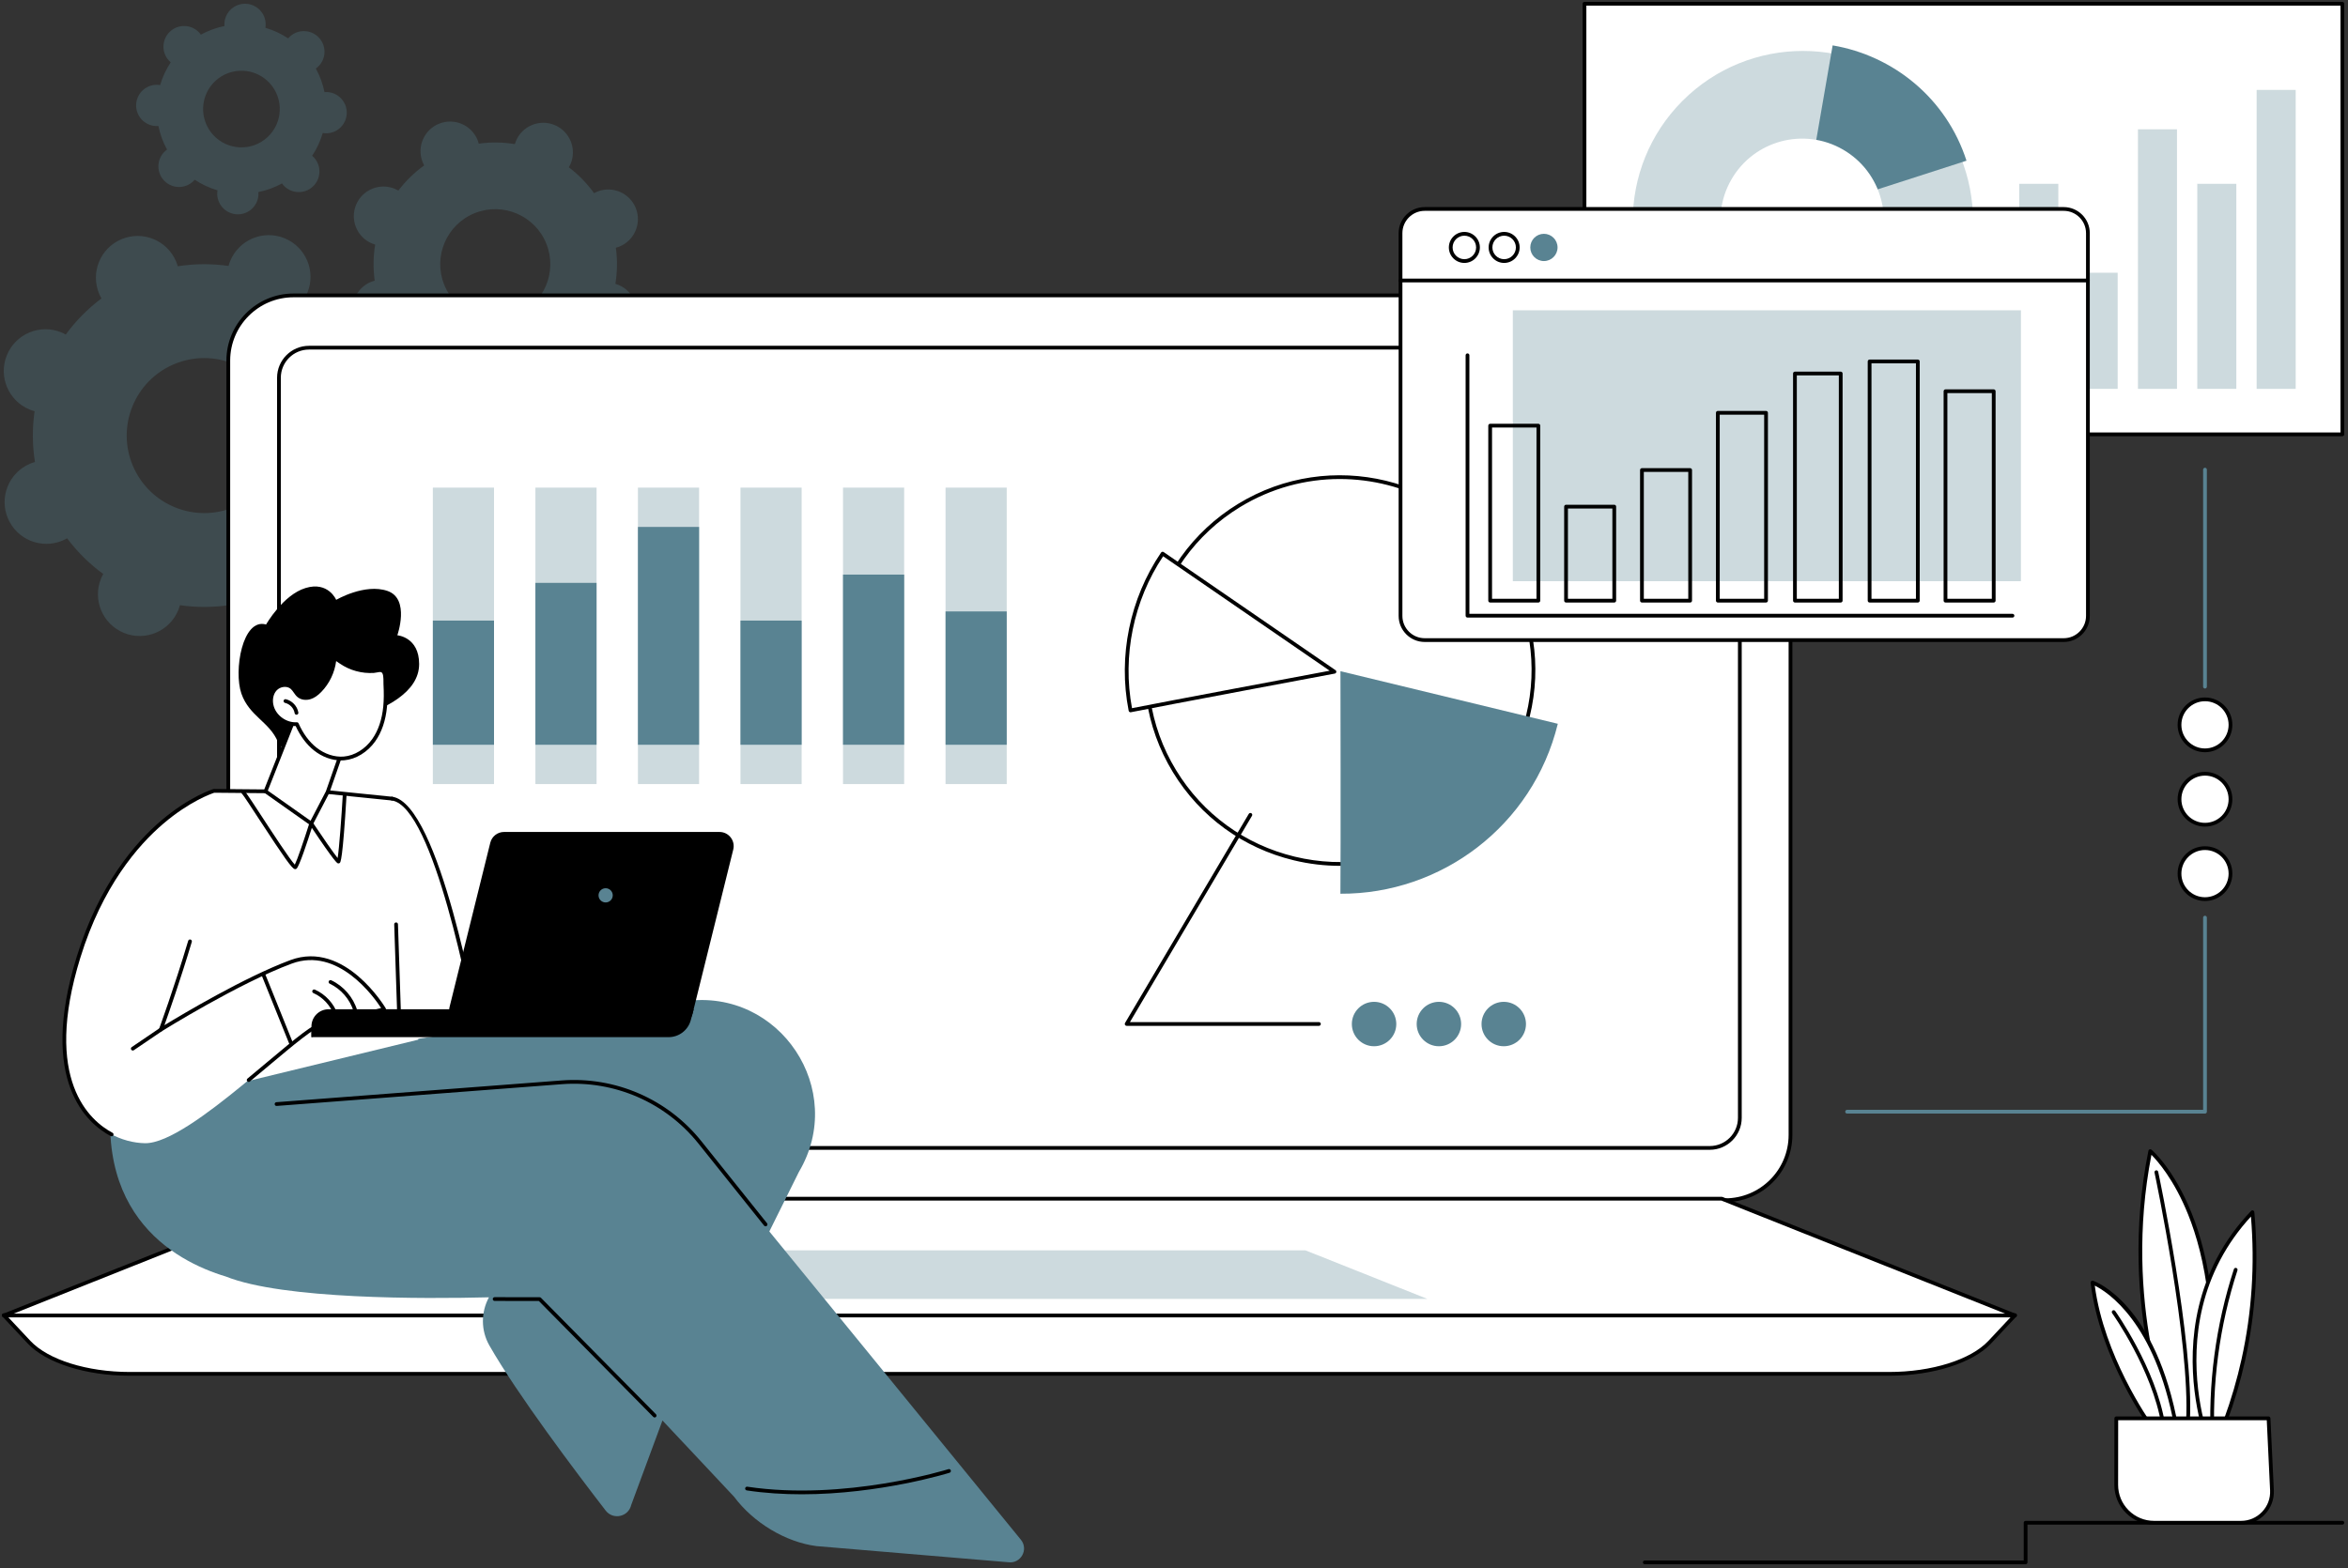 <?xml version="1.0" encoding="utf-8"?>
<!-- Generator: Adobe Illustrator 27.6.1, SVG Export Plug-In . SVG Version: 6.00 Build 0)  -->
<svg version="1.1" id="Layer_1" xmlns="http://www.w3.org/2000/svg" xmlns:xlink="http://www.w3.org/1999/xlink" x="0px" y="0px"
	 width="1250px" height="835px" viewBox="0 0 1250 835" style="enable-background:new 0 0 1250 835;" xml:space="preserve">
<rect x="0" y="0" width="1250" height="835" fill="#333333" stroke="none"/>
<style type="text/css">
	.st0{opacity:0.3;fill:#598392;}
	.st1{fill:#598392;}
	.st2{fill:#FFFFFF;}
</style>
<g id="Collecting_business_data">
	<g>
		<path class="st0" d="M164.643,307.409c-0.356-0.843-0.77-1.641-1.213-2.415c7.356-5.503,13.731-12.008,18.998-19.242
			c0.78,0.434,1.582,0.838,2.429,1.183c11.365,4.626,24.326-0.838,28.948-12.205
			c4.622-11.366-0.844-24.331-12.209-28.958c-0.847-0.345-1.704-0.616-2.564-0.851
			c1.278-8.858,1.252-17.967-0.174-27.046c0.858-0.245,1.711-0.527,2.554-0.882
			c11.305-4.766,16.604-17.797,11.836-29.106c-4.768-11.309-17.797-16.612-29.102-11.846
			c-0.843,0.355-1.64,0.77-2.414,1.213c-5.504-7.36-12.007-13.737-19.242-19.007
			c0.433-0.779,0.837-1.583,1.181-2.43c4.622-11.367-0.844-24.331-12.209-28.958
			c-11.365-4.627-24.325,0.838-28.948,12.204c-0.344,0.847-0.615,1.704-0.849,2.565
			c-8.857-1.28-17.964-1.258-27.04,0.167c-0.245-0.858-0.526-1.711-0.882-2.554
			c-4.768-11.309-17.797-16.613-29.102-11.846c-11.305,4.766-16.604,17.797-11.836,29.106
			c0.355,0.843,0.77,1.641,1.213,2.415c-7.356,5.503-13.731,12.007-18.998,19.243
			c-0.78-0.434-1.582-0.838-2.429-1.183c-11.365-4.627-24.326,0.838-28.948,12.204
			c-4.622,11.367,0.844,24.331,12.209,28.958c0.847,0.345,1.704,0.616,2.564,0.851
			c-1.278,8.858-1.253,17.967,0.174,27.046c-0.858,0.245-1.711,0.527-2.554,0.882
			c-11.305,4.766-16.604,17.797-11.836,29.106c4.768,11.309,17.797,16.613,29.102,11.846
			c0.842-0.355,1.64-0.769,2.414-1.213c5.504,7.36,12.007,13.737,19.242,19.007
			c-0.433,0.779-0.837,1.583-1.181,2.43c-4.622,11.367,0.844,24.331,12.209,28.958
			c11.365,4.626,24.326-0.838,28.948-12.204c0.344-0.847,0.615-1.704,0.849-2.565
			c8.857,1.281,17.964,1.258,27.04-0.167c0.245,0.857,0.526,1.711,0.882,2.554
			c4.768,11.309,17.797,16.613,29.102,11.846C164.111,331.749,169.41,318.718,164.643,307.409z M70.71,247.982
			c-8.854-21.001,0.987-45.202,21.981-54.053c20.994-8.851,45.191,0.999,54.045,22
			c8.854,21.001-0.987,45.202-21.981,54.053C103.761,278.833,79.564,268.983,70.71,247.982z"/>
		<path class="st0" d="M302.341,195.038c-0.241-0.604-0.524-1.176-0.828-1.731c5.299-3.807,9.913-8.338,13.752-13.403
			c0.548,0.319,1.112,0.617,1.708,0.873c8.006,3.44,17.284-0.262,20.721-8.27
			c3.438-8.008-0.266-17.288-8.273-20.728c-0.597-0.257-1.202-0.461-1.809-0.639
			c1.029-6.272,1.135-12.74,0.246-19.206c0.612-0.162,1.222-0.351,1.825-0.591
			c8.092-3.229,12.033-12.41,8.803-20.504c-3.231-8.095-12.409-12.039-20.502-8.809
			c-0.603,0.241-1.175,0.524-1.731,0.828c-3.807-5.301-8.338-9.918-13.402-13.759
			c0.318-0.548,0.616-1.112,0.872-1.709c3.438-8.008-0.266-17.288-8.272-20.728
			c-8.006-3.44-17.284,0.262-20.721,8.27c-0.256,0.597-0.46,1.201-0.638,1.809
			c-6.271-1.03-12.738-1.139-19.202-0.251c-0.162-0.612-0.35-1.222-0.591-1.826
			c-3.231-8.095-12.409-12.039-20.502-8.809c-8.092,3.23-12.033,12.41-8.802,20.505
			c0.241,0.604,0.524,1.175,0.828,1.731c-5.299,3.807-9.914,8.337-13.752,13.403
			c-0.548-0.319-1.112-0.617-1.708-0.873c-8.006-3.44-17.284,0.262-20.721,8.27s0.266,17.288,8.273,20.728
			c0.597,0.256,1.201,0.461,1.809,0.639c-1.029,6.272-1.135,12.74-0.246,19.206
			c-0.612,0.162-1.222,0.35-1.825,0.591c-8.092,3.229-12.033,12.41-8.803,20.505
			c3.231,8.095,12.409,12.039,20.502,8.809c0.603-0.241,1.175-0.524,1.731-0.828
			c3.807,5.301,8.338,9.918,13.402,13.759c-0.318,0.548-0.616,1.113-0.872,1.709
			c-3.438,8.008,0.266,17.288,8.272,20.728c8.006,3.44,17.284-0.262,20.721-8.27
			c0.256-0.597,0.46-1.201,0.638-1.81c6.272,1.031,12.738,1.139,19.202,0.251
			c0.162,0.612,0.35,1.222,0.591,1.826c3.231,8.095,12.409,12.039,20.502,8.809
			C301.63,212.313,305.571,203.133,302.341,195.038z M236.458,151.558c-5.999-15.032,1.319-32.081,16.347-38.079
			c15.028-5.997,32.074,1.328,38.073,16.36c5.999,15.032-1.319,32.081-16.347,38.079
			C259.504,173.915,242.458,166.59,236.458,151.558z"/>
		<path class="st0" d="M167.158,83.879c-0.306-0.333-0.632-0.636-0.968-0.922c2.508-3.789,4.391-7.88,5.637-12.127
			c0.435,0.072,0.876,0.126,1.328,0.146c6.063,0.259,11.187-4.446,11.444-10.51
			c0.257-6.063-4.45-11.188-10.513-11.447c-0.452-0.019-0.896-0.003-1.336,0.032
			c-0.882-4.338-2.413-8.575-4.591-12.564c0.358-0.257,0.709-0.531,1.042-0.837
			c4.469-4.104,4.763-11.055,0.658-15.526c-4.106-4.47-11.057-4.767-15.526-0.663
			c-0.333,0.306-0.635,0.632-0.922,0.967c-3.79-2.509-7.881-4.394-12.128-5.641
			c0.071-0.435,0.126-0.876,0.145-1.328c0.257-6.063-4.45-11.188-10.513-11.447
			c-6.063-0.259-11.187,4.446-11.443,10.51c-0.019,0.452-0.002,0.896,0.032,1.336
			c-4.337,0.881-8.574,2.41-12.562,4.587c-0.257-0.358-0.53-0.709-0.837-1.042
			c-4.106-4.471-11.057-4.767-15.526-0.663c-4.469,4.104-4.763,11.055-0.658,15.526
			c0.306,0.333,0.632,0.636,0.967,0.922c-2.508,3.789-4.391,7.88-5.637,12.127
			c-0.435-0.072-0.876-0.126-1.328-0.146c-6.063-0.259-11.187,4.446-11.444,10.51
			c-0.257,6.063,4.45,11.188,10.513,11.447c0.452,0.019,0.896,0.003,1.336-0.032
			c0.882,4.338,2.413,8.575,4.591,12.564c-0.358,0.257-0.709,0.53-1.042,0.836
			c-4.469,4.104-4.763,11.055-0.658,15.526c4.106,4.471,11.057,4.767,15.526,0.663
			c0.333-0.306,0.635-0.632,0.922-0.967c3.79,2.509,7.881,4.394,12.129,5.641c-0.072,0.435-0.126,0.877-0.145,1.328
			c-0.257,6.063,4.45,11.188,10.513,11.447c6.063,0.259,11.187-4.446,11.444-10.509
			c0.019-0.452,0.002-0.896-0.032-1.336c4.338-0.88,8.574-2.41,12.562-4.587c0.257,0.358,0.53,0.709,0.837,1.042
			c4.106,4.47,11.057,4.767,15.526,0.663C170.969,95.3,171.264,88.349,167.158,83.879z M113.513,71.871
			c-7.624-8.302-7.078-21.211,1.222-28.833c8.299-7.622,21.208-7.07,28.832,1.232
			c7.624,8.302,7.078,21.211-1.222,28.833C134.046,80.725,121.137,80.173,113.513,71.871z"/>
	</g>
	<g>
		<path class="st1" d="M1173.868,593.014H983.338c-0.552,0-1-0.448-1-1c0-0.552,0.448-1,1-1h189.53v-102.357
			c0-0.552,0.448-1,1-1c0.552,0,1,0.448,1,1v103.357C1174.868,592.566,1174.42,593.014,1173.868,593.014z"/>
		<g>
			<g>
				
					<ellipse transform="matrix(1 -0.002 0.002 1 -0.819 2.499)" class="st2" cx="1173.868" cy="385.995" rx="13.569" ry="13.575"/>
				<path d="M1173.868,400.57c-8.034,0-14.57-6.538-14.57-14.575c0-8.037,6.536-14.575,14.57-14.575
					c8.034,0,14.569,6.539,14.569,14.575C1188.438,394.031,1181.902,400.57,1173.868,400.57z M1173.868,373.419
					c-6.931,0-12.57,5.641-12.57,12.575s5.639,12.575,12.57,12.575c6.931,0,12.569-5.641,12.569-12.575
					S1180.799,373.419,1173.868,373.419z"/>
			</g>
			<g>
				
					<ellipse transform="matrix(1 -0.002 0.002 1 -0.903 2.499)" class="st2" cx="1173.868" cy="425.612" rx="13.569" ry="13.575"/>
				<path d="M1173.868,440.187c-8.034,0-14.57-6.539-14.57-14.575c0-8.037,6.536-14.575,14.57-14.575
					c8.034,0,14.569,6.539,14.569,14.575C1188.438,433.648,1181.902,440.187,1173.868,440.187z M1173.868,413.036
					c-6.931,0-12.57,5.641-12.57,12.575c0,6.934,5.639,12.575,12.57,12.575c6.931,0,12.569-5.641,12.569-12.575
					C1186.438,418.678,1180.799,413.036,1173.868,413.036z"/>
			</g>
			<g>
				
					<ellipse transform="matrix(1 -0.002 0.002 1 -0.987 2.499)" class="st2" cx="1173.868" cy="465.229" rx="13.569" ry="13.575"/>
				<path d="M1173.868,479.804c-8.034,0-14.57-6.539-14.57-14.575c0-8.037,6.536-14.575,14.57-14.575
					c8.034,0,14.569,6.538,14.569,14.575C1188.438,473.265,1181.902,479.804,1173.868,479.804z M1173.868,452.653
					c-6.931,0-12.57,5.641-12.57,12.575c0,6.934,5.639,12.575,12.57,12.575c6.931,0,12.569-5.641,12.569-12.575
					C1186.438,458.294,1180.799,452.653,1173.868,452.653z"/>
			</g>
		</g>
		<path class="st1" d="M1173.868,366.659c-0.552,0-1-0.448-1-1V250.095c0-0.552,0.448-1,1-1c0.552,0,1,0.448,1,1v115.564
			C1174.868,366.212,1174.42,366.659,1173.868,366.659z"/>
	</g>
	<g>
		<path d="M1078.365,833H875.62c-0.552,0-1-0.448-1-1c0-0.552,0.448-1,1-1h201.745v-20.104c0-0.552,0.448-1,1-1H1247
			c0.552,0,1,0.448,1,1c0,0.552-0.448,1-1,1h-167.635v20.104C1079.365,832.552,1078.917,833,1078.365,833z"/>
		<g>
			<g>
				<g>
					<path class="st2" d="M1157.492,763.684c0,0-29.935-65.614-12.763-150.674c0,0,46.395,38.876,29.669,150.674
						H1157.492z"/>
					<path d="M1174.398,764.684h-16.906c-0.392,0-0.747-0.229-0.91-0.585c-0.301-0.659-29.872-66.885-12.834-151.287
						c0.07-0.346,0.317-0.629,0.65-0.746c0.333-0.117,0.703-0.049,0.973,0.177
						c0.481,0.404,11.9,10.152,21.393,33.807c8.721,21.733,17.297,59.809,8.623,117.781
						C1175.313,764.322,1174.893,764.684,1174.398,764.684z M1158.147,762.684h15.389
						c8.382-56.95-0.016-94.351-8.566-115.733c-7.478-18.7-16.36-28.716-19.612-31.971
						C1130.035,693.675,1155.298,756.022,1158.147,762.684z"/>
				</g>
				<path d="M1164.814,757.842c-0.019,0-0.037-0.001-0.056-0.002c-0.551-0.03-0.974-0.502-0.944-1.053
					c2.291-41.933-16.62-131.457-16.812-132.356c-0.115-0.54,0.23-1.071,0.77-1.186
					c0.54-0.116,1.071,0.23,1.186,0.77c0.192,0.902,19.158,90.684,16.852,132.881
					C1165.782,757.43,1165.341,757.842,1164.814,757.842z"/>
			</g>
			<g>
				<g>
					<path class="st2" d="M1199.131,645.544c-6.107,6.365-12.618,14.613-18.093,25.027
						c-19.004,36.148-12.081,72.795-8.799,86.271h12.411c3.612-9.772,6.987-20.765,9.669-32.906
						C1201.066,693.382,1201.041,666.28,1199.131,645.544z"/>
					<path d="M1184.65,757.842h-12.411c-0.461,0-0.862-0.315-0.972-0.763c-4.355-17.886-8.991-52.969,8.886-86.973
						c4.805-9.14,10.947-17.637,18.256-25.254c0.272-0.283,0.684-0.38,1.052-0.251
						c0.37,0.129,0.63,0.462,0.665,0.852c2.452,26.604,0.827,53.083-4.831,78.7
						c-2.467,11.167-5.732,22.282-9.707,33.037C1185.443,757.582,1185.069,757.842,1184.65,757.842z
						 M1173.027,755.842h10.925c3.835-10.466,6.993-21.269,9.39-32.121c5.456-24.704,7.132-50.216,4.987-75.867
						c-6.512,7.06-12.026,14.85-16.406,23.182C1164.603,703.981,1168.797,738.01,1173.027,755.842z"/>
				</g>
				<path d="M1178.033,770.072c-0.527,0-0.969-0.413-0.997-0.946c-0.856-15.864-0.23-31.893,1.86-47.643
					c2.049-15.443,5.531-30.792,10.351-45.622c0.171-0.525,0.735-0.813,1.26-0.642
					c0.525,0.171,0.812,0.735,0.642,1.26c-4.782,14.715-8.237,29.945-10.271,45.267
					c-2.074,15.627-2.695,31.532-1.846,47.272c0.03,0.551-0.393,1.023-0.945,1.053
					C1178.069,770.071,1178.051,770.072,1178.033,770.072z"/>
			</g>
			<g>
				<g>
					<path class="st2" d="M1113.973,682.984c0,0,32.855,11.209,44.751,77.573h-12.923
						C1145.802,760.558,1118.834,724.111,1113.973,682.984z"/>
					<path d="M1158.725,761.558h-12.923c-0.317,0-0.615-0.15-0.804-0.405c-0.271-0.366-27.182-37.134-32.018-78.051
						c-0.04-0.341,0.097-0.679,0.365-0.895c0.267-0.216,0.626-0.28,0.951-0.169
						c1.364,0.466,33.549,12.161,45.413,78.344c0.052,0.292-0.027,0.591-0.217,0.818
						C1159.302,761.427,1159.021,761.558,1158.725,761.558z M1146.313,759.558h11.213
						c-10.308-55.76-35.813-71.715-42.339-74.944C1120.197,722.012,1143.427,755.516,1146.313,759.558z"/>
				</g>
				<path d="M1151.661,759.688c-0.481,0-0.905-0.347-0.986-0.837c-4.885-29.526-26.029-59.262-26.242-59.559
					c-0.322-0.449-0.219-1.074,0.23-1.395c0.449-0.322,1.073-0.219,1.395,0.23
					c0.216,0.301,21.63,30.417,26.591,60.398c0.09,0.545-0.279,1.06-0.824,1.15
					C1151.77,759.684,1151.715,759.688,1151.661,759.688z"/>
			</g>
			<g>
				<path class="st2" d="M1126.649,755.29h81.056l1.818,38.34c0.446,9.4-7.055,17.265-16.466,17.265h-46.293
					c-11.135,0-20.158-9.032-20.148-20.167L1126.649,755.29z"/>
				<path d="M1193.057,811.896h-46.294c-5.652,0-10.966-2.202-14.961-6.201c-3.995-3.999-6.192-9.314-6.187-14.967
					l0.033-35.438c0.001-0.552,0.448-0.999,1-0.999h81.056c0.534,0,0.974,0.419,0.999,0.953l1.818,38.34
					c0.229,4.822-1.481,9.402-4.812,12.896C1202.377,809.972,1197.884,811.896,1193.057,811.896z M1127.648,756.29
					l-0.032,34.439c-0.005,5.118,1.985,9.931,5.602,13.551s8.428,5.615,13.546,5.615h46.294
					c4.275,0,8.254-1.704,11.205-4.797c2.951-3.094,4.464-7.15,4.262-11.42l-1.773-37.388H1127.648z"/>
			</g>
		</g>
	</g>
	<g>
		<g>
			<g>
				<g>
					<path class="st2" d="M918.477,639.139H156.261c-19.178,0-34.725-15.547-34.725-34.725V192.032
						c0-19.178,15.547-34.725,34.725-34.725h762.216c19.178,0,34.725,15.547,34.725,34.725v412.383
						C953.202,623.592,937.655,639.139,918.477,639.139z"/>
					<path d="M918.477,640.139H156.261c-19.699,0-35.725-16.026-35.725-35.725V192.032
						c0-19.699,16.026-35.725,35.725-35.725h762.217c19.699,0,35.725,16.026,35.725,35.725v412.383
						C954.202,624.113,938.176,640.139,918.477,640.139z M156.261,158.307c-18.596,0-33.725,15.129-33.725,33.725
						v412.383c0,18.596,15.129,33.725,33.725,33.725h762.217c18.596,0,33.725-15.129,33.725-33.725V192.032
						c0-18.596-15.129-33.725-33.725-33.725H156.261z"/>
				</g>
				<g>
					<path class="st2" d="M910.229,611.297H164.51c-8.839,0-16.005-7.166-16.005-16.005V201.154
						c0-8.839,7.166-16.005,16.005-16.005h745.719c8.839,0,16.005,7.166,16.005,16.005v394.138
						C926.234,604.131,919.068,611.297,910.229,611.297z"/>
					<path d="M910.229,612.297H164.509c-9.377,0-17.005-7.629-17.005-17.005V201.154
						c0-9.377,7.628-17.005,17.005-17.005H910.229c9.377,0,17.005,7.628,17.005,17.005V595.292
						C927.234,604.669,919.606,612.297,910.229,612.297z M164.509,186.149c-8.274,0-15.005,6.731-15.005,15.005V595.292
						c0,8.274,6.731,15.005,15.005,15.005H910.229c8.274,0,15.005-6.731,15.005-15.005V201.154
						c0-8.274-6.731-15.005-15.005-15.005H164.509z"/>
				</g>
				<g>
					<path class="st2" d="M1005.665,731.612H69.074c-23.039,0-43.972-6.587-53.607-16.869L2,700.374h1070.738
						l-13.467,14.37C1049.637,725.025,1028.704,731.612,1005.665,731.612z"/>
					<path d="M1005.665,732.612H69.074c-23.225,0-44.554-6.745-54.337-17.185L1.27,701.057
						c-0.273-0.291-0.347-0.716-0.188-1.081c0.158-0.365,0.519-0.602,0.917-0.602h1070.738
						c0.398,0,0.759,0.237,0.918,0.602c0.159,0.366,0.084,0.791-0.188,1.081l-13.467,14.37
						C1050.218,725.866,1028.89,732.612,1005.665,732.612z M4.308,701.374l11.888,12.686
						c9.424,10.055,30.179,16.553,52.878,16.553h936.591c22.699,0,43.454-6.497,52.877-16.553l11.889-12.686H4.308z"
						/>
				</g>
				<g>
					<polygon class="st2" points="1072.7,700.533 2.038,700.533 158.17,638.319 916.568,638.319 					"/>
					<path d="M1072.7,701.533H2.038c-0.479,0-0.892-0.341-0.982-0.811c-0.09-0.471,0.166-0.94,0.612-1.117
						l156.132-62.213c0.118-0.047,0.243-0.071,0.37-0.071h758.399c0.127,0,0.252,0.024,0.37,0.071l156.132,62.213
						c0.446,0.177,0.702,0.646,0.612,1.117C1073.592,701.192,1073.18,701.533,1072.7,701.533z M7.25,699.533
						h1060.239l-151.112-60.213H158.362L7.25,699.533z"/>
				</g>
				<polygon class="st0" points="759.866,691.692 314.872,691.692 379.764,665.834 694.974,665.834 				"/>
			</g>
			<g>
				<g>
					<g>
						<g>
							
								<ellipse transform="matrix(0.854 -0.521 0.521 0.854 -81.568 423.892)" class="st2" cx="713.29" cy="357.05" rx="103.075" ry="102.954"/>
							<path d="M713.373,461.077c-8.191,0-16.439-0.974-24.602-2.944c-27.008-6.518-49.849-23.16-64.315-46.861
								c-29.863-48.926-14.308-113.055,34.675-142.953c48.983-29.898,113.131-14.417,142.994,34.509
								c14.467,23.701,18.827,51.624,12.277,78.624c-6.549,27-23.224,49.846-46.953,64.329
								C750.892,455.887,732.284,461.077,713.373,461.077z M713.23,255.087c-18.128,0-36.478,4.819-53.057,14.938
								c-48.042,29.324-63.299,92.219-34.01,140.204c14.188,23.245,36.589,39.567,63.078,45.959
								c26.488,6.392,53.894,2.09,77.166-12.115c23.273-14.205,39.627-36.612,46.051-63.093
								c6.423-26.481,2.147-53.866-12.04-77.111C781.236,272.444,747.633,255.087,713.23,255.087z"/>
						</g>
						<path class="st1" d="M713.592,475.929c53.625,0.286,102.421-36.126,115.738-90.5l-115.715-27.997
							C713.615,357.432,713.806,456.224,713.592,475.929z"/>
						<g>
							<path class="st2" d="M601.849,378.301c-5.775-29.364,0.761-59.421,17.091-83.476
								c22.443,15.391,91.478,62.89,91.478,62.89S619.866,374.686,601.849,378.301z"/>
							<path d="M601.85,379.301c-0.196,0-0.39-0.058-0.556-0.169c-0.221-0.148-0.374-0.378-0.425-0.638
								c-5.702-28.988,0.584-59.689,17.245-84.231c0.149-0.22,0.38-0.372,0.642-0.421
								c0.261-0.049,0.532,0.007,0.751,0.158c22.187,15.215,90.788,62.416,91.479,62.891
								c0.333,0.229,0.495,0.636,0.412,1.031c-0.084,0.395-0.398,0.701-0.794,0.776
								c-0.905,0.17-90.751,17.011-108.556,20.584C601.981,379.294,601.915,379.301,601.85,379.301z M619.207,296.22
								c-15.758,23.683-21.77,53.053-16.565,80.903c18.058-3.587,91.102-17.298,105.228-19.948
								C696.549,349.386,639.983,310.471,619.207,296.22z"/>
						</g>
					</g>
					<g>
						<g>
							<ellipse class="st1" cx="800.55" cy="545.326" rx="11.829" ry="11.826"/>
							<ellipse class="st1" cx="766.029" cy="545.326" rx="11.829" ry="11.826"/>
							<ellipse class="st1" cx="731.508" cy="545.326" rx="11.829" ry="11.826"/>
						</g>
						<path d="M702.15,546.291H599.784c-0.359,0-0.691-0.193-0.869-0.505c-0.178-0.312-0.175-0.695,0.008-1.005
							l65.883-111.365c0.282-0.475,0.894-0.632,1.37-0.351c0.475,0.281,0.633,0.894,0.351,1.37L601.537,544.291
							h100.613c0.552,0,1,0.448,1,1C703.15,545.843,702.703,546.291,702.15,546.291z"/>
					</g>
				</g>
				<g>
					<g>
						<rect x="230.438" y="259.665" class="st0" width="32.562" height="157.874"/>
						<rect x="285.027" y="259.665" class="st0" width="32.562" height="157.874"/>
						<rect x="339.615" y="259.665" class="st0" width="32.562" height="157.874"/>
						<rect x="394.204" y="259.665" class="st0" width="32.562" height="157.874"/>
						<rect x="448.793" y="259.665" class="st0" width="32.562" height="157.874"/>
						<rect x="503.382" y="259.665" class="st0" width="32.562" height="157.874"/>
					</g>
					<g>
						<rect x="230.438" y="330.474" class="st1" width="32.562" height="66.127"/>
						<rect x="285.027" y="310.392" class="st1" width="32.562" height="86.209"/>
						<rect x="339.615" y="280.603" class="st1" width="32.562" height="115.998"/>
						<rect x="394.204" y="330.474" class="st1" width="32.562" height="66.127"/>
						<rect x="448.793" y="305.987" class="st1" width="32.562" height="90.614"/>
						<rect x="503.382" y="325.605" class="st1" width="32.562" height="70.996"/>
					</g>
				</g>
			</g>
		</g>
		<g>
			<g>
				
					<rect x="930.62" y="-85.094" transform="matrix(-1.836970e-16 1 -1 -1.836970e-16 1161.906 -928.62)" class="st2" width="229.286" height="403.474"/>
				<path d="M1247,232.286H843.526c-0.552,0-1-0.448-1-1V2c0-0.552,0.448-1,1-1H1247c0.552,0,1,0.448,1,1v229.286
					C1248,231.838,1247.552,232.286,1247,232.286z M844.526,230.286H1246V3H844.526V230.286z"/>
			</g>
			<g>
				
					<ellipse transform="matrix(0.707 -0.707 0.707 0.707 197.988 713.219)" class="st0" cx="959.925" cy="117.617" rx="90.59" ry="90.59"/>
				<path class="st1" d="M975.634,24.169c32.344,5.46,60.55,28.188,71.262,61.406l-86.742,27.973L975.634,24.169z"/>
				
					<ellipse transform="matrix(0.499 -0.866 0.866 0.499 379.023 890.184)" class="st2" cx="959.924" cy="117.065" rx="43.504" ry="43.504"/>
			</g>
			<g>
				<rect x="1074.996" y="97.875" class="st0" width="20.784" height="109.2"/>
				<rect x="1106.587" y="145.239" class="st0" width="20.784" height="61.836"/>
				<rect x="1138.178" y="68.859" class="st0" width="20.784" height="138.216"/>
				<rect x="1169.769" y="97.875" class="st0" width="20.784" height="109.2"/>
				<rect x="1201.359" y="47.88" class="st0" width="20.784" height="159.196"/>
			</g>
		</g>
		<g>
			<g>
				<path class="st2" d="M1098.662,111.28H758.465c-7.11,0-12.873,5.764-12.873,12.873v25.225v17.576v161.037
					c0,7.11,5.763,12.873,12.873,12.873h340.197c7.11,0,12.873-5.763,12.873-12.873V166.954v-17.576v-25.225
					C1111.535,117.043,1105.772,111.28,1098.662,111.28z"/>
				<path d="M1098.662,341.864H758.465c-7.65,0-13.873-6.224-13.873-13.873V124.153
					c0-7.65,6.224-13.873,13.873-13.873h340.197c7.65,0,13.873,6.223,13.873,13.873v203.838
					C1112.536,335.64,1106.312,341.864,1098.662,341.864z M758.465,112.28c-6.547,0-11.873,5.326-11.873,11.873
					v203.838c0,6.547,5.327,11.873,11.873,11.873h340.197c6.547,0,11.873-5.326,11.873-11.873V124.153
					c0-6.547-5.327-11.873-11.873-11.873H758.465z"/>
			</g>
			<path d="M1111.536,150.378H745.591c-0.552,0-1-0.448-1-1c0-0.552,0.448-1,1-1h365.944c0.552,0,1,0.448,1,1
				C1112.536,149.93,1112.088,150.378,1111.536,150.378z"/>
			<g>
				<g>
					<path d="M779.582,140.022c-4.552,0-8.256-3.704-8.256-8.256c0-4.552,3.704-8.256,8.256-8.256
						c4.553,0,8.256,3.704,8.256,8.256C787.839,136.318,784.135,140.022,779.582,140.022z M779.582,125.51
						c-3.45,0-6.256,2.806-6.256,6.256c0,3.45,2.806,6.256,6.256,6.256s6.256-2.806,6.256-6.256
						C785.839,128.316,783.032,125.51,779.582,125.51z"/>
					<path d="M800.758,140.022c-4.553,0-8.256-3.704-8.256-8.256c0-4.552,3.704-8.256,8.256-8.256
						c4.552,0,8.256,3.704,8.256,8.256C809.014,136.318,805.31,140.022,800.758,140.022z M800.758,125.51
						c-3.45,0-6.256,2.806-6.256,6.256c0,3.45,2.807,6.256,6.256,6.256s6.256-2.806,6.256-6.256
						C807.014,128.316,804.207,125.51,800.758,125.51z"/>
					<circle class="st1" cx="821.933" cy="131.766" r="7.256"/>
				</g>
			</g>
			<g>
				<g>
					<rect x="805.375" y="165.242" class="st0" width="270.502" height="144.256"/>
				</g>
				<g>
					<path d="M1071.378,328.873H781.25c-0.552,0-1-0.448-1-1V189.193c0-0.552,0.448-1,1-1c0.552,0,1,0.448,1,1v137.681
						h289.129c0.552,0,1,0.448,1,1C1072.378,328.425,1071.931,328.873,1071.378,328.873z"/>
					<path d="M818.979,320.859h-25.667c-0.552,0-1-0.448-1-1v-93.189c0-0.552,0.448-1,1-1h25.667c0.552,0,1,0.448,1,1
						v93.189C819.979,320.412,819.531,320.859,818.979,320.859z M794.312,318.859h23.667v-91.189h-23.667V318.859z"/>
					<path d="M859.38,320.859h-25.667c-0.552,0-1-0.448-1-1v-50.07c0-0.552,0.448-1,1-1h25.667c0.552,0,1,0.448,1,1
						v50.07C860.38,320.412,859.933,320.859,859.38,320.859z M834.713,318.859h23.667v-48.07h-23.667V318.859z"/>
					<path d="M899.782,320.859h-25.667c-0.552,0-1-0.448-1-1v-69.554c0-0.552,0.448-1,1-1h25.667c0.552,0,1,0.448,1,1
						v69.554C900.782,320.412,900.335,320.859,899.782,320.859z M875.115,318.859h23.667v-67.554h-23.667V318.859z"/>
					<path d="M940.184,320.859h-25.667c-0.552,0-1-0.448-1-1V219.827c0-0.552,0.448-1,1-1h25.667c0.552,0,1,0.448,1,1
						v100.032C941.184,320.412,940.736,320.859,940.184,320.859z M915.517,318.859h23.667v-98.032h-23.667V318.859z"/>
					<path d="M979.938,320.859h-24.373c-0.552,0-1-0.448-1-1V198.9c0-0.552,0.448-1,1-1h24.373c0.552,0,1,0.448,1,1
						v120.96C980.938,320.412,980.491,320.859,979.938,320.859z M956.565,318.859h22.373V199.9h-22.373V318.859z"/>
					<path d="M1020.987,320.859h-25.667c-0.552,0-1-0.448-1-1V192.478c0-0.552,0.448-1,1-1h25.667c0.552,0,1,0.448,1,1
						v127.381C1021.987,320.412,1021.54,320.859,1020.987,320.859z M996.32,318.859h23.667V193.478h-23.667V318.859z"
						/>
					<path d="M1061.389,320.859h-25.667c-0.552,0-1-0.448-1-1V208.346c0-0.552,0.448-1,1-1h25.667c0.552,0,1,0.448,1,1
						v111.513C1062.389,320.412,1061.941,320.859,1061.389,320.859z M1036.722,318.859h23.667V209.346h-23.667V318.859
						z"/>
				</g>
			</g>
		</g>
	</g>
	<g>
		<g>
			<g>
				<path d="M315.765,691.384c-0.001,0-0.002,0-0.004,0l-32.544-0.123c-0.552-0.002-0.998-0.452-0.996-1.004
					c0.002-0.551,0.449-0.996,1-0.996c0.002,0,0.003,0,0.004,0l32.544,0.123c0.552,0.002,0.998,0.451,0.996,1.004
					C316.763,690.938,316.315,691.384,315.765,691.384z"/>
				<path class="st1" d="M543.492,819.949c-34.815-42.781-133.921-164.168-133.921-164.168l15.729-31.687
					c25.869-43.689-10.208-97.921-60.499-90.946l-119.272,16.542l-53.121,8.102L63.612,561.457
					c-20.988,83.521,29.4,110.148,56.601,118.312c30.551,12.251,105.634,11.94,140.093,11.077
					c-4.303,7.919-4.358,17.616,0.206,25.627c14.727,25.848,45.929,67.212,61.927,87.945
					c3.962,5.135,12.104,3.364,13.585-2.95l16.655-45.032l38.136,40.637
					c10.251,13.789,27.384,24.109,43.763,26.258l102.233,8.602C543.438,832.801,547.711,825.134,543.492,819.949z"/>
			</g>
			<path d="M348.504,754.83c-0.258,0-0.516-0.099-0.711-0.297l-60.935-61.725l-23.532-0.034
				c-0.552-0.001-1-0.449-0.999-1.002c0.001-0.552,0.448-0.999,1-0.999c0.001,0,0.001,0,0.002,0l23.949,0.034
				c0.267,0.001,0.522,0.107,0.71,0.297l61.227,62.022c0.388,0.393,0.384,1.026-0.009,1.414
				C349.012,754.734,348.758,754.83,348.504,754.83z"/>
			<path d="M426.783,795.749c-9.594,0-19.46-0.597-29.239-2.063c-0.546-0.082-0.922-0.591-0.84-1.137
				c0.082-0.547,0.596-0.922,1.137-0.841c51.908,7.787,106.536-9.17,107.082-9.342
				c0.527-0.165,1.088,0.126,1.254,0.653c0.166,0.527-0.126,1.088-0.653,1.255
				C505.077,784.413,468.573,795.749,426.783,795.749z"/>
			<path d="M407.564,653.041c-0.293,0-0.584-0.129-0.781-0.375l-34.944-43.681
				c-17.552-21.94-44.752-33.761-72.77-31.624l-151.769,11.581c-0.559,0.043-1.031-0.371-1.073-0.921
				c-0.042-0.551,0.37-1.031,0.921-1.073l151.769-11.581c28.677-2.188,56.519,9.912,74.484,32.368l34.944,43.681
				c0.345,0.431,0.275,1.061-0.156,1.405C408.004,652.97,407.783,653.041,407.564,653.041z"/>
		</g>
		<g>
			<g>
				<g>
					<path class="st2" d="M75.959,589.306l37.972-168.159c0,0,70.143-1.428,94.786,4.143
						c0,0,12.688,103.793,13.954,128.364L75.959,589.306z"/>
					<path class="st2" d="M254.197,547.989c0,0-20.92-119.391-45.48-122.698l4.002,122.698H254.197z"/>
					<path d="M254.197,548.989h-41.478c-0.539,0-0.981-0.428-1-0.967l-1.853-55.776
						c-0.018-0.552,0.415-1.014,0.966-1.033c0.561-0.006,1.014,0.414,1.033,0.966l1.821,54.809h39.315
						c-2.249-12.363-22.044-117.594-44.421-120.707c-0.547-0.076-0.929-0.581-0.853-1.128
						c0.076-0.547,0.582-0.93,1.128-0.853c25.085,3.49,45.471,118.617,46.327,123.516
						c0.051,0.291-0.029,0.59-0.219,0.815C254.773,548.858,254.492,548.989,254.197,548.989z"/>
				</g>
				<g>
					<path d="M355.944,552.304H165.808v-5.728c0-5.037,4.083-9.12,9.12-9.12h194.384l-1.561,5.798
						C366.315,548.593,361.474,552.304,355.944,552.304z"/>
					<path d="M361.366,545.583H246.655c-4.899,0-8.497-4.599-7.318-9.354l21.68-87.461
						c0.834-3.364,3.853-5.726,7.318-5.726h114.711c4.899,0,8.497,4.599,7.318,9.354l-21.68,87.461
						C367.851,543.221,364.832,545.583,361.366,545.583z"/>
					<circle class="st1" cx="322.426" cy="476.79" r="3.788"/>
				</g>
				<path d="M208.718,426.291c-0.034,0-0.068-0.002-0.103-0.005l-34.297-3.495c-0.549-0.056-0.949-0.547-0.893-1.096
					c0.056-0.55,0.539-0.947,1.096-0.894l34.297,3.495c0.549,0.056,0.949,0.547,0.893,1.096
					C209.66,425.908,209.225,426.291,208.718,426.291z"/>
				<path d="M157.153,462.842c-0.064,0-0.127-0.005-0.192-0.016c-1.503-0.241-5.262-5.495-19.152-26.774
					c-3.975-6.089-8.082-12.38-8.883-13.244c-0.284-0.176-0.472-0.491-0.472-0.849c0-0.552,0.448-1,1-1
					c0.841,0,0.891,0,10.03,14.001c5.64,8.64,14.8,22.673,17.47,25.497
					c1.319-2.635,4.826-12.816,7.78-22.192c0.116-0.367,0.432-0.635,0.812-0.69
					c0.388-0.055,0.76,0.116,0.973,0.435c5.104,7.656,10.9,16.029,13.225,18.915
					c0.854-5.051,2.1-22.609,2.76-33.818c0.033-0.552,0.5-0.975,1.057-0.939
					c0.551,0.032,0.972,0.506,0.939,1.057c-2.069,35.189-3.228,36.041-3.665,36.361
					c-0.24,0.176-0.608,0.252-0.897,0.18c-0.42-0.105-1.516-0.38-13.926-18.915
					c-2.363,7.412-6.717,20.595-8.155,21.744C157.656,462.757,157.411,462.842,157.153,462.842z M129.454,422.959
					h0.01H129.454z"/>
			</g>
			<g>
				<path class="st2" d="M204.489,537.456c0,0-20.93-35.858-49.523-25.249c-28.593,10.61-69.352,36.096-69.352,36.096
					s37.632-102.22,28.317-127.156c0,0-49.292,14.799-72.091,88.487c-22.799,73.687,11.21,98.721,35.336,99.155
					s84.617-63.233,94.155-63.206L204.489,537.456z"/>
				<path d="M59.441,605.121c-0.158,0-0.318-0.038-0.467-0.116c-12.32-6.523-38.746-28.902-18.089-95.666
					c11.848-38.294,30.957-60.476,44.902-72.342c15.158-12.898,27.345-16.653,27.856-16.807
					c0.096-0.029,0.184-0.042,0.296-0.042l27.432,0.245c0.552,0.005,0.996,0.457,0.991,1.009
					c-0.005,0.552-0.496,0.98-1.009,0.991l-27.272-0.243c-1.39,0.454-13.084,4.505-27.09,16.448
					c-13.711,11.692-32.509,33.558-44.196,71.332c-20.215,65.334,5.234,87.017,17.114,93.307
					c0.488,0.259,0.674,0.864,0.416,1.352C60.146,604.927,59.799,605.121,59.441,605.121z"/>
				<path d="M132.379,576.151c-0.288,0-0.573-0.124-0.771-0.362c-0.352-0.426-0.292-1.056,0.133-1.408
					c3.56-2.945,7.04-5.866,10.369-8.66c15.906-13.352,25.168-20.973,29.088-21.135l31.707-7.771
					c-3.878-5.965-23-32.796-47.592-23.67c-28.169,10.452-68.763,35.752-69.169,36.007
					c-0.362,0.227-0.828,0.198-1.161-0.072c-0.332-0.27-0.455-0.721-0.308-1.122
					c0.079-0.214,7.958-21.672,15.517-46.956c0.158-0.529,0.715-0.83,1.245-0.672
					c0.529,0.158,0.83,0.715,0.671,1.244c-6.014,20.119-12.232,37.823-14.581,44.377
					c9.242-5.638,42.739-25.647,67.091-34.683c29.045-10.778,50.521,25.316,50.735,25.682
					c0.159,0.273,0.18,0.604,0.057,0.894c-0.123,0.291-0.376,0.506-0.682,0.581l-33.159,8.127
					c-0.079,0.019-0.155,0.028-0.241,0.029c-0.001,0-0.003,0-0.004,0c-3.302,0-15.263,10.04-27.927,20.669
					c-3.333,2.797-6.816,5.721-10.38,8.669C132.829,576.076,132.603,576.151,132.379,576.151z"/>
				<path d="M178.785,541.433c-0.414,0-0.801-0.259-0.944-0.672c-1.821-5.238-5.939-9.697-11.016-11.928
					c-0.505-0.222-0.735-0.812-0.513-1.318c0.223-0.505,0.812-0.735,1.318-0.513
					c5.576,2.451,10.1,7.349,12.1,13.102c0.182,0.522-0.094,1.092-0.616,1.273
					C179.005,541.415,178.894,541.433,178.785,541.433z"/>
				<path d="M189.207,539.342c-0.431,0-0.828-0.28-0.958-0.714c-1.916-6.415-6.677-11.945-12.735-14.793
					c-0.5-0.235-0.715-0.831-0.479-1.331c0.234-0.5,0.831-0.715,1.33-0.479c6.565,3.087,11.725,9.08,13.801,16.031
					c0.158,0.529-0.142,1.086-0.672,1.244C189.398,539.329,189.301,539.342,189.207,539.342z"/>
				<path d="M165.808,552.304v-5.728c0-5.037,4.083-9.12,9.12-9.12h37.791L165.808,552.304z"/>
				<path d="M70.689,559.43c-0.32,0-0.635-0.153-0.829-0.438c-0.31-0.457-0.191-1.079,0.266-1.389l14.926-10.127
					c0.457-0.309,1.079-0.191,1.389,0.266c0.31,0.457,0.191,1.079-0.266,1.389l-14.926,10.127
					C71.078,559.374,70.882,559.43,70.689,559.43z"/>
				<path d="M154.965,556.603c-0.396,0-0.771-0.237-0.928-0.626L139.312,519.427c-0.206-0.512,0.042-1.095,0.554-1.301
					c0.513-0.206,1.095,0.042,1.301,0.554l14.725,36.549c0.206,0.512-0.042,1.095-0.554,1.301
					C155.216,556.579,155.089,556.603,154.965,556.603z"/>
			</g>
		</g>
		<g>
			<path d="M157.951,397.74c0,0-7.492,3.375-9.988-2.628c-4.473-10.757-15.244-13.664-19.45-25.751
				c-4.205-12.087,0.526-40.466,13.142-36.787c0,0,8.936-15.766,21.027-19.445
				c12.09-3.679,16.296,6.306,16.296,6.306s15.244-8.934,27.335-4.73c12.09,4.204,5.209,23.595,5.209,23.595
				s11.593,0.915,11.613,15.294c0.021,15.465-19.047,23.811-31.137,28.015
				C179.906,385.814,157.951,397.74,157.951,397.74z"/>
			<g>
				<g>
					<g>
						<polygon class="st2" points="157.848,379.61 141.362,421.392 165.687,438.566 174.421,421.796 184.432,393.148 
													"/>
						<path d="M165.687,439.566c-0.205,0-0.406-0.063-0.577-0.183l-24.325-17.173
							c-0.377-0.266-0.523-0.755-0.353-1.184l16.485-41.783c0.103-0.262,0.312-0.469,0.576-0.568
							c0.264-0.1,0.557-0.083,0.808,0.044l26.584,13.538c0.446,0.227,0.655,0.749,0.49,1.221l-10.012,28.648
							c-0.016,0.045-0.035,0.09-0.057,0.132l-8.733,16.77c-0.133,0.256-0.371,0.442-0.651,0.51
							C165.845,439.557,165.766,439.566,165.687,439.566z M142.581,421.029l22.747,16.06l8.171-15.691l9.7-27.756
							L158.374,381L142.581,421.029z"/>
					</g>
				</g>
				<g>
					<g>
						<g>
							<path class="st2" d="M205.042,376.241c-0.607,6.35-2.382,12.713-6.064,17.921
								c-3.682,5.209-9.441,9.147-15.794,9.711c-5.509,0.489-11.066-1.582-15.393-5.027
								c-4.327-3.445-7.499-8.175-9.752-13.226c-5.771,0.374-11.54-3.611-13.232-9.141
								c-0.976-3.191-0.571-6.95,1.668-9.424c2.239-2.474,6.471-3.131,8.984-0.935
								c1.432,1.251,2.155,3.179,3.638,4.37c1.653,1.327,4.028,1.494,6.043,0.838
								c2.015-0.656,3.72-2.032,5.199-3.551c4.658-4.782,7.492-11.299,7.813-17.966
								c-0.03,0.63,2.857,2.413,3.363,2.761c1.273,0.876,2.623,1.639,4.026,2.284
								c2.769,1.272,5.749,2.086,8.78,2.404c1.537,0.162,3.088,0.197,4.631,0.097
								c1.225-0.079,2.968-0.722,4.157-0.398c2.487,0.676,1.941,5.406,2.044,7.323
								C205.367,368.265,205.422,372.266,205.042,376.241z"/>
							<path d="M181.594,404.943c-4.953,0-10.124-1.889-14.426-5.314c-3.945-3.141-7.227-7.507-9.762-12.984
								c-6.035,0.062-11.781-4.075-13.555-9.873c-1.172-3.829-0.451-7.81,1.883-10.388
								c2.717-3.001,7.569-3.476,10.383-1.017c0.783,0.684,1.352,1.506,1.902,2.302
								c0.539,0.779,1.048,1.514,1.704,2.041c1.273,1.022,3.229,1.278,5.107,0.666
								c1.579-0.514,3.102-1.562,4.792-3.298c4.477-4.596,7.222-10.908,7.53-17.317
								c0.026-0.552,0.514-0.98,1.047-0.951c0.454,0.022,0.822,0.342,0.924,0.762
								c0.192,0.239,0.814,0.768,2.598,1.936c0.16,0.104,0.285,0.186,0.36,0.238
								c1.212,0.835,2.517,1.574,3.877,2.199c2.674,1.229,5.523,2.009,8.467,2.318c1.492,0.157,2.993,0.188,4.462,0.094
								c0.364-0.023,0.82-0.113,1.303-0.208c1.022-0.201,2.181-0.429,3.18-0.157
								c2.795,0.76,2.778,4.558,2.768,7.071c-0.002,0.446-0.004,0.846,0.013,1.164
								c0.255,4.768,0.218,8.615-0.115,12.107c-0.702,7.345-2.803,13.537-6.244,18.404
								c-4.091,5.788-10.268,9.574-16.522,10.13C182.717,404.918,182.157,404.943,181.594,404.943z M158.04,384.62
								c0.393,0,0.751,0.231,0.913,0.593c2.439,5.471,5.622,9.794,9.461,12.851c4.393,3.497,9.742,5.25,14.682,4.813
								c5.677-0.504,11.309-3.978,15.066-9.292c3.237-4.579,5.217-10.446,5.885-17.439
								c0.324-3.39,0.358-7.143,0.109-11.81c-0.019-0.35-0.018-0.789-0.016-1.279
								c0.008-1.786,0.021-4.775-1.292-5.133c-0.546-0.148-1.462,0.032-2.27,0.19
								c-0.524,0.103-1.066,0.209-1.56,0.241c-1.583,0.101-3.198,0.067-4.8-0.101
								c-3.161-0.332-6.22-1.17-9.093-2.49c-1.464-0.672-2.869-1.47-4.176-2.369l-0.321-0.212
								c-0.668-0.437-1.218-0.812-1.668-1.141c-0.785,6.123-3.6,12.014-7.903,16.432
								c-1.925,1.977-3.707,3.186-5.606,3.804c-2.512,0.818-5.185,0.431-6.979-1.009
								c-0.883-0.709-1.5-1.6-2.097-2.462c-0.503-0.727-0.978-1.414-1.573-1.934
								c-1.992-1.74-5.607-1.333-7.585,0.853c-1.835,2.028-2.405,5.348-1.453,8.46
								c1.553,5.074,6.918,8.776,12.211,8.436C157.997,384.621,158.018,384.62,158.04,384.62z M205.042,376.241
								h0.01H205.042z M179.152,349.857c0,0.001,0,0.001,0,0.002C179.152,349.858,179.152,349.857,179.152,349.857z"/>
						</g>
						<path d="M157.846,380.61c-0.481,0-0.905-0.348-0.985-0.839c-0.429-2.622-2.537-4.87-5.125-5.466
							c-0.538-0.124-0.874-0.661-0.75-1.199c0.125-0.539,0.662-0.874,1.199-0.75
							c3.358,0.774,6.093,3.69,6.649,7.092c0.089,0.545-0.28,1.059-0.825,1.148
							C157.955,380.606,157.9,380.61,157.846,380.61z"/>
					</g>
				</g>
			</g>
		</g>
	</g>
</g>
</svg>

